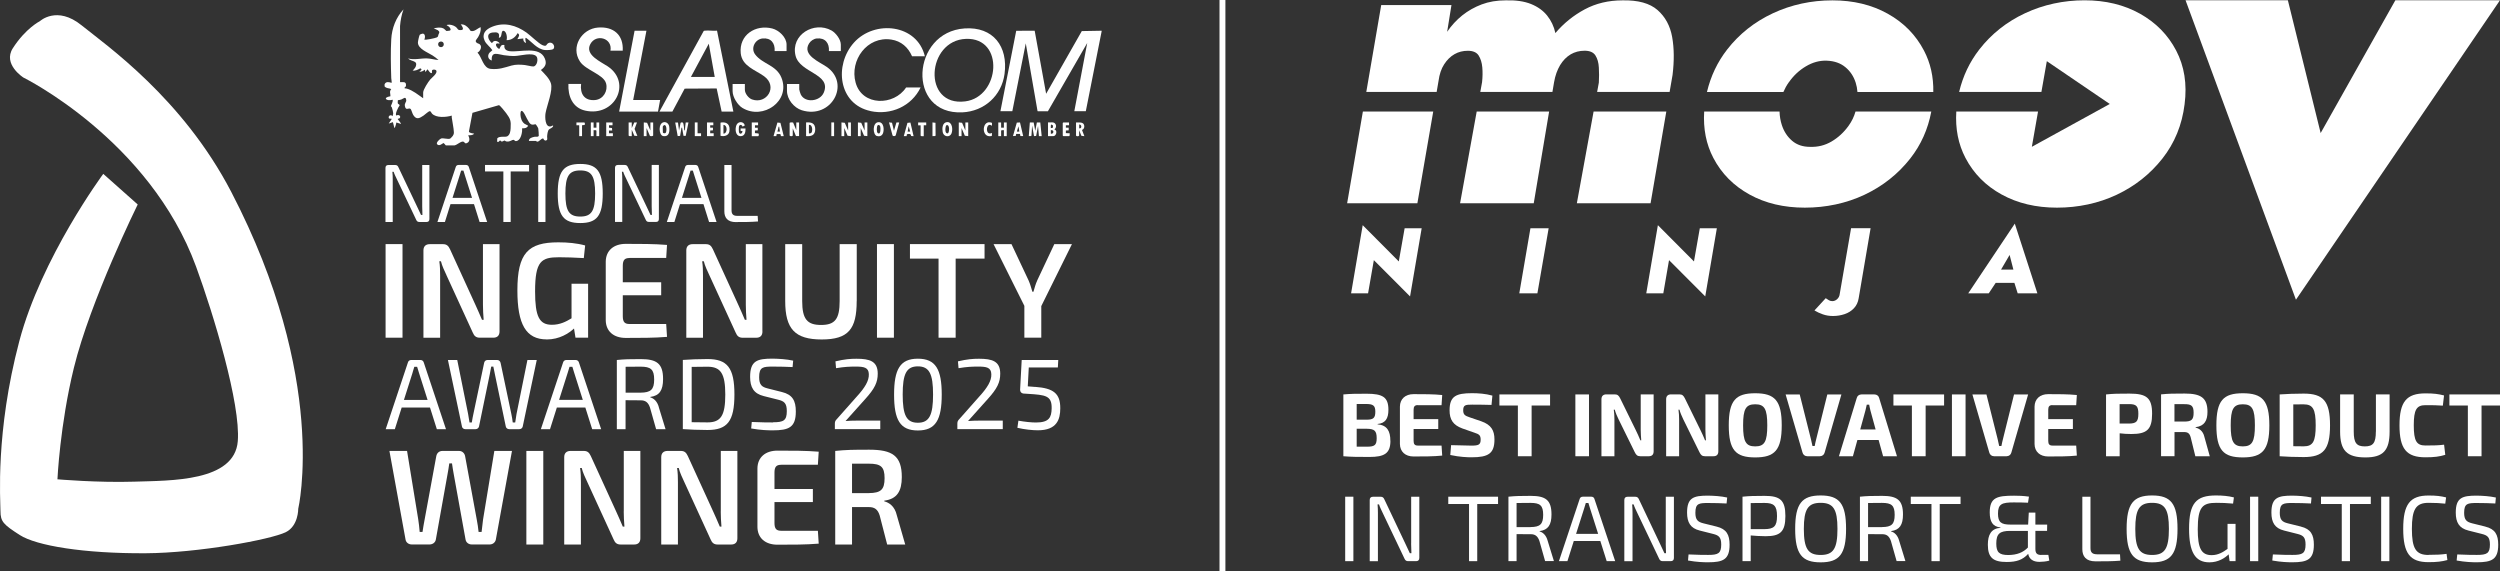 <?xml version="1.0" encoding="UTF-8"?>
<svg id="Layer_2" data-name="Layer 2" xmlns="http://www.w3.org/2000/svg" viewBox="0 0 423.9 96.9">
  <rect x="0" y="0" width="423.9" height="96.9" fill="#333333" stroke="none"/>
  <defs>
    <style>
      .cls-1 {
        fill: #fff;
      }
    </style>
  </defs>
  <g id="Layer_1-2" data-name="Layer 1">
    <g>
      <path class="cls-1" d="M13.83,4.29c-4.18-3.39-7.07-.7-7.07-.7,0,0-2.4,1.19-4.58,4.58-1.76,2.73,1.79,4.98,1.79,4.98,0,0,21.4,10.55,29.28,32.07,2.97,8.11,7.57,23.29,7.07,29.58-.54,6.89-11.35,6.67-17.53,6.87-6.17.2-13.05-.4-13.05-.4,0,0,.42-9.23,2.79-18.91,2.79-11.4,10.82-27.69,10.82-27.69l-5.84-5.19s-10.48,14.16-14.24,28.38C-.81,73.29.08,84.85.08,86.65s.5,2.29,3.29,4.08c2.79,1.79,10.81,3.14,21.31,3.08,8.93-.05,21.21-2.32,23.77-3.57,2.16-1.06,2.12-3.98,2.12-3.98,0,0,5.18-21.93-11.35-53.7C30.95,16.65,18.01,7.67,13.83,4.29Z"/>
      <path class="cls-1" d="M66.19,16.32c-1.42.24-.61.9.38.59.14.24-.3,1.01-.29,1.09.01.06.13.12.16.2.08.17.25.93.23,1.1-.01.13-.1.27-.11.4-.29-.36-.84-.04-.6.39l.48.06-.53.8.71-.24.24.95c.15.02.09-.01.12-.08.1-.22.17-.56.23-.81l.77.24c.08-.07-.5-.73-.53-.8-.05-.13.17-.07.27-.14.36-.26-.05-.76-.48-.49-.39-.07.33-1.51.51-1.68.03-.24-.25-.23-.29-.36-.05-.14,0-.39,0-.55.2-.02.42-.06.61-.13.32-.12.73-.6.81.11.05.38-.34.49-.22,1.05.17.84.67.16.97.46.12.12.29.78.45,1.03.54.84,1.04.55,1.73.09.22-.15.85-.73,1.03-.75.23-.02.28.27.4.4.72.78,2.43.63,3.36.35,0,.11-.01.22,0,.33.1.76.33,1.76.36,2.5.02.5-.3.77-.64,1.08-.44.13-1.15-.14-1.52-.03-.21.06-.93.71-.68.98.4.44.94-.23,1.12-.2l.35.39h1.48c.42-.06,1.16-.8,1.54-.62.2.09.2.42.62.2.53-.28.37-.87.16-1.3.36.01.75.03,1.01-.27-.22-.05-.84-.09-.89-.36l.6-3.17,4.49-1.3c.16,0,1.08,1.15,1.23,1.36.73.99.83,1.3.75,2.58-.03.49-.1,1.07-.56,1.34-.33.19-1.33-.09-1.7.34l-.03.55c.22.23.39-.16.49-.18.1-.02.15.16.29.18.19.02.4-.19.47-.17.17.03.16.22.65.17.29-.03.68-.28.84-.29.27-.01.23.38.73.14.61-.29.82-1.49.78-2.1.39.05.84-.05,1.01-.44l-.62-.33c-.46-.34-.65-.95-.68-1.51-.02-.43.07-.99.5-.44.37.47.84,1.83,1.29,2.04.37.17.68-.04.77,0,.1.05.44.6.46.73.03.13.11,1.18.08,1.24-.15.24-.46.11-.68.15-.39.07-1.01.22-.99.71h1.22s.07.09.13.11c.34.11.66-.47,1-.53h.08c.12.3.37.49.64.24.1-.1,0-.38.02-.57.02-.32.08-.97.32-1.2.14-.14.64-.28.7-.58.04-.2-.27.02-.37.05-1.01.26-1.03-1.59-.92-2.23.23-1.34,1.31-3.84.9-5.09-.26-.82-1.11-1.62-1.69-2.23.76-.53,1.04-1.07.66-1.97-.9-2.14-4.19-1-5.96-1.22-.62-.08-.98-.39-.88-1.05-.59-.08-.59.18-.82.58-.02.04.01.11-.1.07-.31-.11-.78-.79-.33-.92.11-.03.48.12.42-.05-.34-.4-.97-.56-1.25-.03h-.08c-.64-.58-1.01-1.63.18-1.77.74-.09,1.25,0,1.03.88.65.04.29-1.22.79-1.17.51.05.69,1.2.51,1.59.81.02,1.52-.47,1.87-1.18.51.22.16.67-.03,1.01l1.01-.12c-.04.36.12.67.47.77.03-.04-.28-.75-.03-.89,1.01.68,1.89,1.94,3.21,2.08.3.03,1.2.02,1.43-.17.44-.38-.12-1.37-.83-1-.41.21-.22.67-1.01.34-.62-.26-2.02-1.64-2.69-2.12-1.74-1.24-3.77-1.83-5.84-.99-1.07.43-1.81,1.17-1.26,2.38.27.59.96,1.05,1.3,1.59-.19.23-.47.33-.61.62-.24.5-.01.98.51,1.13-.12-1.66,1.05-1.04,2.06-.9.64.09,1.31.16,1.95.13.86-.04,2.86-.62,3.53.03.42.41.16,1.72-.5,1.75-.33.01-1.03-.2-1.42-.24-.76-.08-1.54-.12-2.28.09-1.27.36-2.13.7-3.53.56-1.27-.13-1.47-1.98-2.23-2.76.45-.22.86-1,.39-1.4-.14-.12-.31-.13-.44-.21-.55-.35-.04-.66.16-1.02.3-.54.5-1.04.43-1.68-.56.19-.99.78-1.63.65-.16-.03-.22-.26-.33-.38-.37-.43-.81-.8-1.42-.74.2.2.64.89.15.95-.74.09-.57-.2-1.01-.54-.34-.26-.94-.43-1.36-.35-.07.01-.14.03-.15.12.29.02.97.74.49.88-.04.01-.49.06-.52.06-.07-.01-.35-.34-.52-.43-.55-.27-1.09-.13-1.66-.03l.71.33c.39.31.21.42.09.74-.08.22-.02.36-.29.48-.25.12-2.01.5-2.11.35.18-.29.19-1-.27-1-.07,0-.42.12-.48.17-.11.1-.33,1.14-.33,1.34,0,1.09,1.71,1.69,2.49,2.2.35.23.7.48,1.01.77-.62-.04-1.24-.24-1.87-.27-1.1-.06-2.21.31-3.3,0,.54.59,1.73.29,1.28,1.42-.11.26-.34.43-.5.65.47.04.89-.15,1.28-.39.47.18.04.37-.15.57.36.04.67-.12.92-.35l.12.41.33-.47c.23.19.35.61.68.65.17.02.05-.3.1-.44.08-.24.68-.2.75.06.14.47-.77,1.14-1.06,1.47-.34.4-1.19,1.7-1.19,2.19v.98c-.88-.6-1.74-1.34-2.79-1.64-.11-.03-.51,0-.35-.17.14-.15.23-.14.23-.42.02-.66-.54-.48-1.01-.5V4.41c.08-.97.26-1.91.59-2.82-1.28,1.36-1.98,3.21-2.08,5.07-.12,2.12-.07,4.46,0,6.59,0,.25.11.53.06.8-.45-.14-.95-.28-1.19.24v.36c.31.37.75.27,1.13.45-.37.46-.12.72-.14,1.22ZM74.63,7.06c.73-.17.83.85.21.93-.62.08-.75-.8-.21-.93Z"/>
      <polygon class="cls-1" points="177.38 15.9 175.44 5.21 172.31 5.22 169.63 18.86 171.65 18.86 173.93 7.35 175.93 18.86 177.68 18.87 184.35 7.29 182.16 18.86 184.11 18.86 186.79 5.33 186.79 5.21 183.43 5.27 177.38 15.9"/>
      <path class="cls-1" d="M163.19,19.05c3.71-.18,6.64-2.82,7.14-6.51.63-4.65-1.92-8.05-6.77-7.72-9.05.61-9.89,14.68-.37,14.23ZM163.8,6.59c6.59-.23,5.77,9.85-.14,10.6-7.31.93-6.57-10.36.14-10.6Z"/>
      <path class="cls-1" d="M147.61,18.84c3.45.73,6.95-.82,8.49-4.01h-2.46c-2.06,3.14-7.45,3.19-8.56-.82-1.05-3.8,1.97-7.93,6.05-7.3,1.68.26,2.85,1.3,3.52,2.83h2.17c-1.31-5.46-8.51-6.22-12.02-2.32-3.39,3.78-2.67,10.45,2.82,11.61Z"/>
      <path class="cls-1" d="M114.01,18.92l2.08-3.89,5.43-.03.84,3.92h1.99l-2.77-13.72c-.65.07-1.45-.08-2.07,0-.08.01-.16.01-.21.09l-7.48,13.63h2.2ZM120.18,7.41l1.01,5.64h-4.04l3.03-5.64Z"/>
      <path class="cls-1" d="M125.92,18.32c3.46,2.07,8.18-1.17,6.58-5.15-.87-2.16-3.25-2.3-4.47-3.96-.78-1.07.02-2.56,1.27-2.69,1.42-.14,2.14.79,2.05,2.14h2.02v-1.1c0-1.24-1.29-2.44-2.43-2.73-2.85-.72-5.66,1.1-5.34,4.21.23,2.18,2.45,2.8,3.95,3.88,2.42,1.74.45,4.83-2.04,3.94-.59-.21-1.21-1.01-1.21-1.64v-.98h-2.08v1.22c0,1,.85,2.36,1.7,2.87Z"/>
      <path class="cls-1" d="M135.94,18.69c5.02,1.58,8.35-4.5,4.22-7.36-1.2-.83-4.17-1.99-2.99-3.94.27-.45.8-.82,1.33-.87,1.41-.14,2.15.79,2.05,2.14h2.02v-1.1c0-.87-.85-1.98-1.58-2.39-2.94-1.64-6.95.72-6.1,4.26.71,2.96,6.14,3.06,4.79,6.27-.64,1.52-3.17,1.81-3.9.32-.07-.15-.26-.73-.26-.86v-.92h-2.08v1.16c0,1.44,1.17,2.87,2.52,3.3Z"/>
      <path class="cls-1" d="M96.38,14.23c-.1,2.05.69,4.05,2.86,4.53,5.03,1.11,7.94-4.72,3.82-7.5-1.17-.79-3.96-1.96-2.96-3.79.97-1.8,3.79-1.02,3.41,1.12h2.08c.15-2.68-1.57-4.12-4.18-3.92-2.8.21-4.69,3.3-3.08,5.75.98,1.5,4,2.18,4.43,3.7.37,1.29-.46,2.7-1.83,2.84-1.82.18-2.61-1.04-2.4-2.73h-2.14Z"/>
      <polygon class="cls-1" points="111.57 18.92 111.93 16.96 107.36 16.96 109.61 5.21 107.6 5.21 104.98 18.92 111.57 18.92"/>
      <polygon class="cls-1" points="175 21.3 175.33 23.08 175.69 23.05 176.01 21.36 176.16 23.08 176.63 23.08 176.39 20.77 175.81 20.77 175.54 22.19 175.27 20.77 174.62 20.76 174.44 23.08 174.82 23.07 174.9 22.98 175 21.3"/>
      <path class="cls-1" d="M115.55,21.65c.16-.01.1,0,.12.09.1.42.12.88.23,1.3h.37s.47-2.28.47-2.28h-.47c-.08.38-.07.78-.12,1.16-.01.09-.01.18-.12.21-.05-.35-.07-.94-.19-1.27-.06-.15-.32-.14-.44-.04l-.26,1.31-.18-1.36h-.47s.42,2.3.42,2.3l.41-.03.23-1.39Z"/>
      <path class="cls-1" d="M134.48,20.77c-.13-.01-.54-.06-.59.08v2.14c.12.14.42.14.53,0v-1.22l.54,1.3h.53s0-2.31,0-2.31h-.47v1.31l-.54-1.3Z"/>
      <polygon class="cls-1" points="163.13 20.82 162.57 20.76 162.57 23.08 163.04 23.08 163.04 21.71 163.6 23.02 164.17 23.08 164.17 20.76 163.69 20.76 163.69 22.13 163.13 20.82"/>
      <path class="cls-1" d="M110.18,23.02c.1.1.47.1.57-.03v-2.23h-.47v1.37l-.56-1.31-.56-.06v2.32h.47v-1.37l.56,1.31Z"/>
      <polygon class="cls-1" points="146.03 20.82 145.47 20.76 145.47 23.08 145.94 23.08 145.94 21.71 146.51 23.02 147.07 23.08 147.07 20.76 146.6 20.76 146.6 22.13 146.03 20.82"/>
      <polygon class="cls-1" points="143.15 21.71 143.72 23.02 144.28 23.08 144.28 20.76 143.81 20.76 143.81 22.13 143.24 20.82 142.68 20.76 142.68 23.08 143.15 23.08 143.15 21.71"/>
      <path class="cls-1" d="M178.56,20.76c-.25-.04-.6.03-.86,0v2.32h.92c.48,0,.75-1,.15-1.13.47-.33.35-1.09-.21-1.19ZM178.27,21.12l.24.11c.09.33.05.54-.33.48,0-.11-.05-.58.09-.59ZM178.18,22.66v-.59c.1,0,.27,0,.34.07.22.22,0,.63-.34.52Z"/>
      <path class="cls-1" d="M123.67,22.32c.18-1.09-.3-1.7-1.43-1.55l-.07.05v2.2c.57.18,1.39-.03,1.5-.7ZM122.67,22.66v-1.48c.71,0,.72,1.47,0,1.48Z"/>
      <path class="cls-1" d="M149.7,22.65c.27-.64.17-2.04-.8-1.93-1,.11-.92,2.12-.23,2.34.41.13.85,0,1.02-.41ZM148.81,21.25c.15-.16.4,0,.45.21.06.28.1,1.5-.44,1.09-.21-.16-.19-1.11,0-1.3Z"/>
      <path class="cls-1" d="M159.84,22.39c.16.84,1.19.96,1.49.25.27-.63.16-2.06-.8-1.93-.76.1-.8,1.09-.69,1.67ZM160.69,22.61c-.54.08-.42-1.05-.25-1.35.64-.34.57,1.3.25,1.35Z"/>
      <path class="cls-1" d="M113.47,21.45c-.06-.41-.41-.77-.84-.74-1.08.08-.95,2.23-.19,2.36,1.06.18,1.14-.82,1.03-1.62ZM112.4,21.39s.18-.17.23-.18c.45-.1.45,1.16.22,1.34-.14.11-.45.02-.45-.09,0-.23-.05-.91,0-1.07Z"/>
      <path class="cls-1" d="M183.77,21.08c-.21-.41-.93-.3-1.32-.31v2.23c.12.14.42.14.53,0v-.92l.38.95.51.06-.41-1.06c.39-.13.48-.6.31-.94ZM182.99,21.77c0-.17-.01-.34,0-.51,0-.09-.05-.17.09-.15.37.1.36.73-.09.65Z"/>
      <path class="cls-1" d="M136.68,20.76v2.32c.9.07,1.55-.15,1.55-1.16,0-1.02-.64-1.23-1.55-1.16ZM137.16,21.18c.64-.11.66,1.12.4,1.35-.06.05-.36.18-.4.04v-1.4Z"/>
      <polygon class="cls-1" points="101.6 23.08 101.6 20.76 101.13 20.76 101.13 21.65 100.65 21.65 100.65 20.76 100.18 20.76 100.18 23.08 100.65 23.08 100.65 22.07 101.03 22.08 101.13 22.16 101.13 23.08 101.6 23.08"/>
      <polygon class="cls-1" points="169.27 20.76 169.27 23.08 169.75 23.08 169.75 22.16 169.85 22.08 170.22 22.07 170.22 23.08 170.7 23.08 170.7 20.76 170.22 20.76 170.22 21.65 169.75 21.65 169.75 20.76 169.27 20.76"/>
      <path class="cls-1" d="M125.91,21.48l.38-.21c-.18-.74-1.15-.73-1.42-.06-.26.62-.21,1.85.68,1.88.75.02.88-.7.86-1.31h-.83v.42s.3,0,.3,0c.07.41-.43.7-.57.24-.05-.17-.05-.84,0-1.02.11-.37.51-.28.6.06Z"/>
      <path class="cls-1" d="M106.59,20.76v2.23c.13.16.36.07.53.09v-1.07l.44,1.01.51.03-.47-1.19.41-1.1h-.46s-.43.95-.43.95v-.95h-.53Z"/>
      <path class="cls-1" d="M131.82,20.77l-.66,2.31h.47s.07-.35.07-.35h.62s.1.35.1.35h.47s-.56-2.25-.56-2.25l-.5-.05ZM131.82,22.31c.09-.24.11-.5.18-.74.03-.09-.03-.1.12-.09l.12.83h-.42Z"/>
      <path class="cls-1" d="M153.87,20.82l-.62,2.26h.47s.06-.32.06-.32c.36-.07.66-.14.71.3l.42.03-.54-2.31-.5.05ZM153.9,22.31l.18-.89.24.89h-.42Z"/>
      <path class="cls-1" d="M172.95,22.73l.07.34h.47s-.54-2.31-.54-2.31l-.54.03-.65,2.28.48-.03.06-.33h.65ZM172.69,21.42l.15.89h-.42s.27-.89.27-.89Z"/>
      <path class="cls-1" d="M151.87,22.98l.6-2.22h-.47s-.42,1.42-.42,1.42l-.33-1.37-.51-.06.6,2.22c.08.15.44.15.51,0Z"/>
      <path class="cls-1" d="M128.61,22.63l-.6-.06v-.44s.48-.03.48-.03v-.44s-.48,0-.48,0v-.42h.53s0-.47,0-.47h-1.07v2.32h1.1c.12-.07.13-.38.03-.45Z"/>
      <polygon class="cls-1" points="181.27 21.24 181.26 20.76 180.29 20.76 180.2 20.85 180.2 22.99 180.29 23.08 181.29 23.08 181.37 22.98 181.38 22.6 180.73 22.57 180.73 22.13 181.21 22.1 181.21 21.65 180.73 21.65 180.73 21.24 181.27 21.24"/>
      <polygon class="cls-1" points="120.95 21.24 120.95 20.76 119.88 20.76 119.88 23.08 121.01 23.08 121.01 22.6 120.42 22.6 120.42 22.13 120.89 22.1 120.89 21.65 120.42 21.65 120.42 21.24 120.95 21.24"/>
      <polygon class="cls-1" points="103.86 20.76 102.79 20.76 102.79 23.08 103.92 23.08 103.92 22.6 103.26 22.6 103.26 22.13 103.8 22.13 103.77 21.71 103.26 21.65 103.26 21.24 103.86 21.24 103.86 20.76"/>
      <path class="cls-1" d="M167.87,21.18c.13,0,.2.13.33.12v-.47c-1.72-.71-1.92,2.58-.15,2.25.07-.01.12-.02.14-.1v-.44c-1.07.53-1.07-1.42-.32-1.37Z"/>
      <path class="cls-1" d="M156.63,23.08v-1.84h.42s0-.47,0-.47h-1.37v.48s.42,0,.42,0v1.75c.13.16.36.07.53.09Z"/>
      <path class="cls-1" d="M98.69,23.08v-1.84l.45-.06c.05-.14.07-.32-.06-.42h-1.34v.48s.47,0,.47,0v1.84h.47Z"/>
      <polygon class="cls-1" points="117.81 20.76 117.81 23.08 118.87 23.08 118.87 22.6 118.28 22.6 118.28 20.76 117.81 20.76"/>
      <polygon class="cls-1" points="158.11 23.08 158.55 23.07 158.64 22.98 158.62 20.82 158.11 20.76 158.11 23.08"/>
      <rect class="cls-1" x="140.96" y="20.76" width=".47" height="2.32"/>
      <rect class="cls-1" x="65.38" y="41.39" width="2.87" height="15.87"/>
      <path class="cls-1" d="M75.7,46.66l4.46,9.73c.25.6.58.87,1.2.87h2.28c.69,0,1.06-.37,1.06-1.06v-14.81h-2.81v10.26c0,.85.05,1.7.12,2.58h-.28c-.34-.85-.8-1.82-1.1-2.51l-4.32-9.45c-.28-.6-.58-.87-1.2-.87h-2.23c-.69,0-1.08.37-1.08,1.06v14.81h2.83v-10.58c0-.78-.02-1.59-.14-2.39h.28c.16.74.64,1.72.94,2.37Z"/>
      <path class="cls-1" d="M92.68,57.56c2.21,0,3.79-1.06,4.65-1.86l.25,1.56h2.14v-9.15h-2.81v5.86c-.97.6-2,1.1-3.33,1.1-2.14,0-2.85-1.4-2.85-5.66,0-5.17,1.06-5.79,4.07-5.79,1.08,0,2.69.05,4.19.14l.23-2.14c-1.4-.39-2.97-.53-4.55-.53-5.13,0-6.94,1.82-6.94,8.16,0,5.73,1.45,8.3,4.97,8.3Z"/>
      <path class="cls-1" d="M106.75,43.74h6.21l.14-2.21c-2.09-.18-4.67-.18-6.99-.18-2.07,0-3.38,1.15-3.4,3.01v9.93c.02,1.86,1.31,3.01,3.4,3.01,2.32,0,4.9,0,6.99-.18l-.14-2.18h-6.21c-.83,0-1.15-.34-1.15-1.33v-3.54h6.51v-2.21h-6.51v-2.78c0-.99.32-1.33,1.15-1.33Z"/>
      <path class="cls-1" d="M129.27,56.2v-14.81h-2.81v10.26c0,.85.05,1.7.12,2.58h-.28c-.34-.85-.8-1.82-1.1-2.51l-4.32-9.45c-.28-.6-.57-.87-1.2-.87h-2.23c-.69,0-1.08.37-1.08,1.06v14.81h2.83v-10.58c0-.78-.02-1.59-.14-2.39h.28c.16.74.64,1.72.94,2.37l4.46,9.73c.25.6.58.87,1.2.87h2.28c.69,0,1.06-.37,1.06-1.06Z"/>
      <path class="cls-1" d="M145.27,51.05v-9.66h-2.9v9.66c0,3.06-.8,4.05-3.15,4.05s-3.2-.99-3.2-4.05v-9.66h-2.88v9.66c0,4.74,1.66,6.51,6.19,6.51s5.93-1.77,5.93-6.51Z"/>
      <rect class="cls-1" x="148.7" y="41.39" width="2.87" height="15.87"/>
      <polygon class="cls-1" points="166.94 41.39 154.29 41.39 154.29 43.85 159.14 43.85 159.14 57.26 162.04 57.26 162.04 43.85 166.94 43.85 166.94 41.39"/>
      <path class="cls-1" d="M175.87,47.56c-.28.6-.46,1.31-.64,1.91h-.18c-.18-.6-.37-1.31-.64-1.91l-2.9-6.16h-3.04l5.22,10.46v5.4h2.87v-5.36l5.2-10.51h-2.99l-2.9,6.16Z"/>
      <path class="cls-1" d="M71.13,37.64h1.2c.31,0,.48-.17.48-.49v-9.17h-1.22v7c0,.49.01.97.04,1.47h-.24c-.21-.48-.46-1.01-.66-1.4l-3.17-6.68c-.11-.27-.27-.39-.55-.39h-1.16c-.32,0-.49.17-.49.49v9.17h1.23v-7.24c0-.42-.01-.85-.06-1.27h.22c.11.39.38.91.55,1.27l3.26,6.85c.11.27.27.39.55.39Z"/>
      <path class="cls-1" d="M76.39,34.61h3.98l.95,3.03h1.28l-3.11-9.33c-.06-.21-.24-.34-.46-.34h-1.29c-.22,0-.41.13-.46.34l-3.11,9.33h1.27l.95-3.03ZM77.95,29.71c.08-.25.17-.53.24-.78h.39c.07.25.15.53.24.78l1.22,3.84h-3.31l1.22-3.84Z"/>
      <polygon class="cls-1" points="86.59 37.64 86.59 29.07 89.71 29.07 89.71 27.97 82.24 27.97 82.24 29.07 85.35 29.07 85.35 37.64 86.59 37.64"/>
      <rect class="cls-1" x="91.26" y="27.97" width="1.23" height="9.67"/>
      <path class="cls-1" d="M98.39,37.82c2.82,0,3.81-1.23,3.81-5.01s-.99-5.01-3.81-5.01-3.82,1.23-3.82,5.01,1.01,5.01,3.82,5.01ZM98.39,28.9c1.91,0,2.52.95,2.52,3.91s-.62,3.91-2.52,3.91-2.52-.95-2.52-3.91.62-3.91,2.52-3.91Z"/>
      <path class="cls-1" d="M105.93,27.97h-1.16c-.32,0-.49.17-.49.49v9.17h1.23v-7.24c0-.42-.01-.85-.06-1.27h.22c.11.39.38.91.55,1.27l3.26,6.85c.11.27.27.39.55.39h1.21c.31,0,.48-.17.48-.49v-9.17h-1.22v7c0,.49.01.97.04,1.47h-.24c-.21-.48-.46-1.01-.66-1.4l-3.17-6.68c-.11-.27-.27-.39-.55-.39Z"/>
      <path class="cls-1" d="M120.23,37.64h1.27l-3.11-9.33c-.06-.21-.24-.34-.46-.34h-1.29c-.22,0-.41.13-.46.34l-3.11,9.33h1.28l.95-3.03h3.98l.95,3.03ZM115.63,33.55l1.22-3.84c.08-.25.17-.53.24-.78h.39c.07.25.15.53.24.78l1.22,3.84h-3.31Z"/>
      <path class="cls-1" d="M124.79,37.65c1.25,0,2.52,0,3.74-.1l-.06-.95h-3.49c-.64,0-.94-.28-.94-.92v-7.7h-1.22v7.86c0,1.05.53,1.82,1.96,1.82Z"/>
      <path class="cls-1" d="M68.08,69.1h4.83l1.16,3.67h1.55l-3.77-11.32c-.07-.25-.29-.41-.56-.41h-1.56c-.27,0-.49.15-.56.41l-3.77,11.32h1.55l1.16-3.67ZM69.96,63.15c.1-.31.2-.65.29-.95h.48c.08.31.19.65.29.95l1.48,4.66h-4.01l1.48-4.66Z"/>
      <path class="cls-1" d="M89.43,61.04l-1.85,9.16c-.08.46-.15.95-.22,1.43h-.42c-.05-.48-.14-.95-.24-1.45l-1.82-8.65c-.07-.29-.29-.49-.58-.49h-1.63c-.31,0-.53.2-.58.49l-1.82,8.65c-.1.46-.19.92-.27,1.45h-.39c-.08-.53-.15-1-.24-1.45l-1.84-9.14h-1.58l2.38,11.29c.05.26.29.44.58.44h1.72c.29,0,.53-.19.59-.46l1.82-8.82.25-1.33h.36c.08.44.17.88.27,1.33l1.84,8.82c.05.27.29.46.58.46h1.7c.31,0,.53-.19.59-.44l2.38-11.29h-1.58Z"/>
      <path class="cls-1" d="M100.38,72.77h1.55l-3.77-11.32c-.07-.25-.29-.41-.56-.41h-1.56c-.27,0-.49.15-.56.41l-3.77,11.32h1.55l1.16-3.67h4.83l1.16,3.67ZM94.8,67.8l1.48-4.66c.1-.31.2-.65.29-.95h.48c.08.31.19.65.29.95l1.48,4.66h-4.01Z"/>
      <path class="cls-1" d="M111.72,69.06c-.26-.99-.87-1.53-1.45-1.68v-.08c1.55-.2,2.16-1.12,2.16-3.03,0-2.63-1.07-3.38-3.79-3.38-1.89,0-2.77.02-4.05.15v11.73h1.48v-4.91c.65,0,1.5.02,2.58.02.78,0,1.26.34,1.56,1.22l1.04,3.67h1.6l-1.14-3.71ZM108.61,66.58h-2.53v-4.39c.66,0,1.53-.02,2.53-.02,1.73,0,2.31.46,2.31,2.18s-.58,2.21-2.31,2.23Z"/>
      <path class="cls-1" d="M124.53,66.9c0-4.54-1.21-6.02-4.57-6.02-1.61,0-2.96.07-4.18.15v11.73c1.22.08,2.57.15,4.18.15,3.37,0,4.57-1.48,4.57-6.02ZM117.28,62.21c.8-.02,1.65-.03,2.69-.03,2.24,0,3.01,1.17,3.01,4.73s-.76,4.71-3.01,4.71c-1.02,0-1.92-.02-2.69-.03v-9.37Z"/>
      <path class="cls-1" d="M131.06,71.63c-.97.02-1.6-.02-3.59-.08l-.1,1.1c1.6.29,2.87.32,3.64.32,2.74,0,3.93-.49,3.93-3.2,0-1.82-.56-2.86-2.36-3.3l-2.38-.6c-1.04-.25-1.48-.63-1.48-1.92,0-1.73.66-1.79,2.36-1.79,1.09,0,2.33.03,3.31.08l.1-1.09c-1.17-.25-2.38-.32-3.49-.34-2.62,0-3.81.36-3.81,3.09,0,1.78.61,2.84,2.31,3.26l2.43.61c1.02.25,1.48.58,1.48,1.94,0,1.61-.56,1.89-2.36,1.89Z"/>
      <path class="cls-1" d="M149.25,71.32h-3.98c-.61,0-1.31.02-1.9.07l3.37-3.76c1.56-1.73,2.09-2.79,2.09-4.27,0-2.12-1.36-2.53-3.6-2.53-1.05,0-1.97.07-3.57.44l.1,1.16c1.46-.24,2.26-.27,3.37-.27,1.34,0,2.16.14,2.19,1.28.05,1.12-.65,2.29-2.14,3.91l-3.4,3.84c-.17.19-.22.39-.22.65v.93h7.7v-1.45Z"/>
      <path class="cls-1" d="M155.63,60.82c-3.01,0-4.03,1.8-4.03,6.09s1.02,6.08,4.03,6.08,4.05-1.8,4.05-6.08-1.02-6.09-4.05-6.09ZM155.63,71.68c-1.95,0-2.57-1.31-2.57-4.78s.61-4.78,2.57-4.78,2.58,1.31,2.58,4.78-.63,4.78-2.58,4.78Z"/>
      <path class="cls-1" d="M164.14,71.39l3.37-3.76c1.56-1.73,2.09-2.79,2.09-4.27,0-2.12-1.36-2.53-3.6-2.53-1.05,0-1.97.07-3.57.44l.1,1.16c1.46-.24,2.26-.27,3.37-.27,1.34,0,2.16.14,2.19,1.28.05,1.12-.65,2.29-2.14,3.91l-3.4,3.84c-.17.19-.22.39-.22.65v.93h7.7v-1.45h-3.98c-.61,0-1.31.02-1.9.07Z"/>
      <path class="cls-1" d="M175.53,65.61l-1.26-.1.17-3.2h4.93l.07-1.27h-6.2l-.27,5.03c-.02.36.22.63.56.66l.78.05c2.97.19,4.05.29,4.01,2.46-.03,1.55-.44,2.4-2.67,2.4-.78,0-1.92-.12-2.97-.31l-.17,1.21c1.26.29,2.55.42,3.48.42,3.21,0,3.79-1.84,3.79-3.72.02-2.53-1.17-3.42-4.25-3.64Z"/>
      <path class="cls-1" d="M81.91,88.07c-.09.67-.16,1.43-.25,2.12h-.51c-.07-.69-.18-1.43-.32-2.14l-1.96-10.67c-.09-.55-.51-.92-1.03-.92h-2.81c-.58,0-.97.37-1.06.92l-1.96,10.65c-.14.69-.25,1.4-.37,2.16h-.48c-.07-.8-.14-1.49-.25-2.16l-1.89-11.57h-2.99l2.74,15.06c.09.48.53.8,1.06.8h2.99c.53,0,.99-.32,1.08-.83l1.98-11.06c.12-.6.21-1.24.3-1.86h.46c.09.62.18,1.24.3,1.86l2,11.06c.09.51.53.83,1.06.83h3.01c.53,0,.94-.32,1.06-.8l2.74-15.06h-2.99l-1.91,11.61Z"/>
      <rect class="cls-1" x="89.25" y="76.46" width="2.87" height="15.87"/>
      <path class="cls-1" d="M105.76,86.71c0,.85.05,1.7.12,2.58h-.28c-.34-.85-.8-1.82-1.1-2.51l-4.32-9.45c-.28-.6-.57-.87-1.2-.87h-2.23c-.69,0-1.08.37-1.08,1.06v14.81h2.83v-10.58c0-.78-.02-1.59-.14-2.39h.28c.16.74.64,1.72.94,2.37l4.46,9.73c.25.6.58.87,1.2.87h2.28c.69,0,1.06-.37,1.06-1.06v-14.81h-2.81v10.26Z"/>
      <path class="cls-1" d="M122.21,86.71c0,.85.05,1.7.12,2.58h-.28c-.34-.85-.8-1.82-1.1-2.51l-4.32-9.45c-.28-.6-.57-.87-1.2-.87h-2.23c-.69,0-1.08.37-1.08,1.06v14.81h2.83v-10.58c0-.78-.02-1.59-.14-2.39h.28c.16.74.64,1.72.94,2.37l4.46,9.73c.25.6.58.87,1.2.87h2.28c.69,0,1.06-.37,1.06-1.06v-14.81h-2.81v10.26Z"/>
      <path class="cls-1" d="M132.47,78.8h6.21l.14-2.21c-2.09-.18-4.67-.18-6.99-.18-2.07,0-3.38,1.15-3.4,3.01v9.93c.02,1.86,1.31,3.01,3.4,3.01,2.32,0,4.9,0,6.99-.18l-.14-2.18h-6.21c-.83,0-1.15-.34-1.15-1.33v-3.54h6.51v-2.21h-6.51v-2.78c0-.99.32-1.33,1.15-1.33Z"/>
      <path class="cls-1" d="M149.94,85.01v-.12c2.18-.28,2.97-1.63,2.97-4,0-3.61-1.61-4.64-5.52-4.64-2.71,0-3.96.02-5.77.21v15.87h2.85v-6.35h2.85c.97,0,1.52.39,1.84,1.43l1.27,4.92h3.06l-1.43-4.97c-.34-1.52-1.33-2.16-2.12-2.35ZM147.32,83.61h-2.85v-4.99h2.85c2.02,0,2.67.51,2.67,2.46s-.64,2.51-2.67,2.53Z"/>
      <path class="cls-1" d="M235.75,74.75c0-1.67-.56-2.66-2.17-2.8v-.06c1.31-.12,1.84-.9,1.84-2.4,0-2.16-.97-2.73-3.71-2.73-1.76,0-2.75.01-3.93.12v10.48c1.32.11,2.42.12,4.42.12,2.51,0,3.56-.58,3.56-2.73ZM230.04,68.5h1.56c1.21,0,1.6.24,1.6,1.31s-.35,1.35-1.47,1.35h-1.69v-2.66ZM231.8,75.74h-1.76v-3.04h1.7c1.31.02,1.69.33,1.69,1.61,0,1.17-.36,1.43-1.63,1.43Z"/>
      <path class="cls-1" d="M240.4,68.7h4.03l.11-1.72c-1.43-.15-3.24-.15-4.86-.15-1.4,0-2.29.82-2.31,2.11v6.35c.02,1.29.91,2.11,2.31,2.11,1.63,0,3.43,0,4.86-.15l-.11-1.7h-4.03c-.5,0-.71-.23-.71-.79v-2.02h4.18v-1.67h-4.18v-1.6c0-.55.21-.78.71-.78Z"/>
      <path class="cls-1" d="M245.79,69.58c0,1.55.58,2.49,2.17,3.07l2.11.74c.7.23.99.41.99,1.15,0,.85-.33,1.02-1.55,1.02-.67,0-1.52-.03-3.46-.08l-.14,1.67c1.61.35,2.93.39,3.6.39,2.86,0,3.89-.64,3.89-3.02,0-1.53-.55-2.49-2.22-3.08l-1.99-.68c-.79-.26-1.09-.46-1.09-1.19,0-.9.4-.96,1.52-.96s2.4.02,3.28.05l.15-1.58c-1.17-.33-2.42-.41-3.45-.41-2.7,0-3.81.5-3.81,2.9Z"/>
      <polygon class="cls-1" points="257.37 77.36 259.7 77.36 259.7 68.76 262.83 68.76 262.83 66.88 254.24 66.88 254.24 68.76 257.37 68.76 257.37 77.36"/>
      <rect class="cls-1" x="267.12" y="66.88" width="2.31" height="10.48"/>
      <path class="cls-1" d="M278.13,77.36h1.44c.55,0,.82-.29.82-.84v-9.65h-2.19v6.03c0,.59.05,1.17.09,1.76h-.15c-.24-.59-.53-1.23-.76-1.69l-2.66-5.42c-.23-.46-.44-.68-.93-.68h-1.41c-.55,0-.84.29-.84.84v9.65h2.2v-6.23c0-.55-.03-1.12-.11-1.67h.17c.12.52.42,1.17.64,1.63l2.75,5.59c.23.46.44.68.93.68Z"/>
      <path class="cls-1" d="M289.1,77.36h1.44c.55,0,.82-.29.82-.84v-9.65h-2.19v6.03c0,.59.05,1.17.09,1.76h-.15c-.24-.59-.53-1.23-.76-1.69l-2.66-5.42c-.23-.46-.44-.68-.93-.68h-1.41c-.55,0-.84.29-.84.84v9.65h2.2v-6.23c0-.55-.03-1.12-.11-1.67h.17c.12.52.43,1.17.64,1.63l2.75,5.59c.23.46.44.68.93.68Z"/>
      <path class="cls-1" d="M302.11,72.12c0-4.21-1.19-5.44-4.5-5.44s-4.48,1.23-4.48,5.44,1.17,5.44,4.48,5.44,4.5-1.23,4.5-5.44ZM295.56,72.12c0-2.78.47-3.57,2.05-3.57s2.05.79,2.05,3.57-.47,3.57-2.05,3.57-2.05-.79-2.05-3.57Z"/>
      <path class="cls-1" d="M306.46,77.36h2.11c.41,0,.73-.26.82-.64l2.84-9.84h-2.39l-1.88,7.57c-.09.38-.2.79-.26,1.17h-.38c-.08-.38-.17-.79-.26-1.17l-1.9-7.57h-2.39l2.86,9.84c.09.38.41.64.82.64Z"/>
      <path class="cls-1" d="M319.3,77.36h2.35l-3.02-9.87c-.09-.38-.41-.61-.81-.61h-2.19c-.38,0-.71.23-.8.61l-3.02,9.87h2.37l.76-2.75h3.6l.76,2.75ZM315.42,72.82l.88-3.21.23-.99h.41c.05.32.14.67.21.99l.88,3.21h-2.61Z"/>
      <polygon class="cls-1" points="326.51 77.36 326.51 68.76 329.64 68.76 329.64 66.88 321.05 66.88 321.05 68.76 324.18 68.76 324.18 77.36 326.51 77.36"/>
      <rect class="cls-1" x="330.97" y="66.88" width="2.31" height="10.48"/>
      <path class="cls-1" d="M338.12,77.36h2.11c.41,0,.73-.26.82-.64l2.84-9.84h-2.39l-1.88,7.57c-.09.38-.2.79-.26,1.17h-.38c-.08-.38-.17-.79-.26-1.17l-1.9-7.57h-2.38l2.86,9.84c.09.38.41.64.82.64Z"/>
      <path class="cls-1" d="M348.01,68.7h4.03l.11-1.72c-1.43-.15-3.24-.15-4.86-.15-1.4,0-2.29.82-2.31,2.11v6.35c.01,1.29.91,2.11,2.31,2.11,1.63,0,3.43,0,4.86-.15l-.11-1.7h-4.03c-.5,0-.71-.23-.71-.79v-2.02h4.18v-1.67h-4.18v-1.6c0-.55.21-.78.71-.78Z"/>
      <path class="cls-1" d="M357.1,66.88v10.48h2.31v-3.89c.61.08,1.29.12,1.98.12,2.6,0,3.52-.73,3.52-3.43s-.93-3.42-3.83-3.42c-1.88,0-2.72.01-3.98.14ZM362.58,70.16c0,1.31-.36,1.64-1.55,1.66h-1.63v-3.3h1.63c1.19,0,1.55.33,1.55,1.64Z"/>
      <path class="cls-1" d="M372.24,77.36h2.45l-.91-3.27c-.24-1.08-.96-1.46-1.49-1.58v-.08c1.49-.18,2.01-1.12,2.01-2.6,0-2.4-1.14-3.1-3.87-3.1-1.88,0-2.73.01-4,.14v10.48h2.28v-4.09h1.62c.62,0,.93.21,1.12.88l.79,3.21ZM370.37,71.48h-1.67v-2.95h1.67c1.22-.01,1.58.29,1.58,1.46s-.36,1.49-1.58,1.49Z"/>
      <path class="cls-1" d="M380.29,66.68c-3.31,0-4.48,1.23-4.48,5.44s1.17,5.44,4.48,5.44,4.5-1.23,4.5-5.44-1.19-5.44-4.5-5.44ZM380.29,75.69c-1.58,0-2.05-.79-2.05-3.57s.47-3.57,2.05-3.57,2.05.79,2.05,3.57-.47,3.57-2.05,3.57Z"/>
      <path class="cls-1" d="M386.54,66.88v10.48c1.2.08,2.49.14,4.07.14,3.3,0,4.47-1.23,4.47-5.38s-1.17-5.38-4.47-5.38c-1.6,0-2.87.06-4.07.14ZM392.65,72.12c0,2.75-.47,3.56-2.04,3.56-.64,0-1.23-.02-1.76-.02v-7.09c.53,0,1.09-.01,1.76-.01,1.57,0,2.04.82,2.04,3.57Z"/>
      <path class="cls-1" d="M402.85,73.18c0,1.93-.47,2.51-1.87,2.51s-1.88-.58-1.88-2.51v-6.3h-2.31v6.3c0,3.21,1.14,4.38,4.3,4.38,2.99,0,4.09-1.17,4.09-4.38v-6.3h-2.32v6.3Z"/>
      <path class="cls-1" d="M411.26,77.54c1.5,0,2.39-.12,3.36-.42l-.2-1.72c-.93.12-1.76.14-3.16.14-1.52,0-1.98-.78-1.98-3.42s.46-3.42,1.98-3.42c1.32,0,1.96.01,2.95.08l.2-1.73c-.96-.24-1.67-.35-3.14-.35-3.24,0-4.41,1.43-4.41,5.42s1.17,5.42,4.41,5.42Z"/>
      <polygon class="cls-1" points="415.32 68.76 418.45 68.76 418.45 77.36 420.77 77.36 420.77 68.76 423.9 68.76 423.9 66.88 415.32 66.88 415.32 68.76"/>
      <rect class="cls-1" x="228.09" y="84.22" width="1.39" height="10.93"/>
      <path class="cls-1" d="M239.27,92.14c0,.55.02,1.09.05,1.66h-.27c-.24-.54-.52-1.14-.74-1.58l-3.58-7.55c-.13-.3-.3-.44-.62-.44h-1.31c-.36,0-.55.19-.55.56v10.37h1.39v-8.19c0-.47-.02-.97-.06-1.44h.25c.13.44.43,1.03.62,1.44l3.69,7.74c.13.3.3.44.62.44h1.36c.35,0,.54-.19.54-.55v-10.37h-1.38v7.92Z"/>
      <polygon class="cls-1" points="245.57 85.46 249.09 85.46 249.09 95.15 250.48 95.15 250.48 85.46 254.01 85.46 254.01 84.22 245.57 84.22 245.57 85.46"/>
      <path class="cls-1" d="M261.06,90.13v-.08c1.44-.19,2.01-1.05,2.01-2.82,0-2.45-1-3.15-3.53-3.15-1.76,0-2.58.02-3.77.14v10.93h1.38v-4.58c.6,0,1.39.01,2.41.01.73,0,1.17.32,1.46,1.14l.97,3.42h1.49l-1.06-3.45c-.24-.92-.81-1.43-1.35-1.57ZM259.51,89.38h-2.36v-4.09c.62,0,1.43-.02,2.36-.02,1.62,0,2.15.43,2.15,2.03s-.54,2.06-2.15,2.07Z"/>
      <path class="cls-1" d="M269.83,84.22h-1.46c-.25,0-.46.14-.52.38l-3.52,10.55h1.44l1.08-3.42h4.5l1.08,3.42h1.44l-3.52-10.55c-.06-.24-.27-.38-.52-.38ZM267.24,90.52l1.38-4.34c.09-.29.19-.6.27-.89h.44c.08.28.17.6.27.89l1.38,4.34h-3.74Z"/>
      <path class="cls-1" d="M282.44,92.14c0,.55.02,1.09.05,1.66h-.27c-.24-.54-.52-1.14-.74-1.58l-3.58-7.55c-.13-.3-.3-.44-.62-.44h-1.31c-.36,0-.55.19-.55.56v10.37h1.39v-8.19c0-.47-.02-.97-.06-1.44h.25c.13.44.43,1.03.62,1.44l3.69,7.74c.13.3.3.44.62.44h1.36c.35,0,.54-.19.54-.55v-10.37h-1.38v7.92Z"/>
      <path class="cls-1" d="M291.07,89.29l-2.22-.55c-.97-.24-1.38-.59-1.38-1.79,0-1.62.62-1.66,2.2-1.66,1.01,0,2.17.03,3.09.08l.1-1.01c-1.09-.24-2.22-.3-3.25-.32-2.44,0-3.55.33-3.55,2.88,0,1.66.57,2.65,2.15,3.04l2.26.57c.95.24,1.38.54,1.38,1.8,0,1.51-.52,1.76-2.2,1.76-.9.02-1.49-.02-3.34-.08l-.09,1.03c1.49.27,2.68.3,3.39.3,2.55,0,3.66-.46,3.66-2.98,0-1.69-.52-2.66-2.2-3.07Z"/>
      <path class="cls-1" d="M299.21,84.08c-1.76,0-2.57.02-3.75.14v10.93h1.39v-4.36c.68.06,1.57.13,2.52.13,2.47,0,3.36-.73,3.36-3.42s-.89-3.42-3.52-3.42ZM299.19,89.72h-2.34v-4.42c.62-.02,1.42-.02,2.34-.02,1.58,0,2.12.46,2.12,2.22s-.54,2.2-2.12,2.22Z"/>
      <path class="cls-1" d="M308.71,84.01c-3.18,0-4.32,1.39-4.32,5.67s1.14,5.67,4.32,5.67,4.31-1.39,4.31-5.67-1.12-5.67-4.31-5.67ZM308.71,94.1c-2.15,0-2.85-1.08-2.85-4.42s.7-4.42,2.85-4.42,2.85,1.08,2.85,4.42-.7,4.42-2.85,4.42Z"/>
      <path class="cls-1" d="M320.66,90.13v-.08c1.44-.19,2.01-1.05,2.01-2.82,0-2.45-1-3.15-3.53-3.15-1.76,0-2.58.02-3.77.14v10.93h1.38v-4.58c.6,0,1.39.01,2.41.01.73,0,1.17.32,1.46,1.14l.97,3.42h1.49l-1.06-3.45c-.24-.92-.81-1.43-1.35-1.57ZM319.11,89.38h-2.36v-4.09c.62,0,1.43-.02,2.36-.02,1.62,0,2.15.43,2.15,2.03s-.54,2.06-2.15,2.07Z"/>
      <polygon class="cls-1" points="323.99 85.46 327.5 85.46 327.5 95.15 328.9 95.15 328.9 85.46 332.43 85.46 332.43 84.22 323.99 84.22 323.99 85.46"/>
      <path class="cls-1" d="M346.13,94.1c-.73,0-1.01-.28-1.01-1.03v-3.06h1.98l.02-1.06h-2v-2.03h-1.12l-.11,2.03h-2.99c-1.58,0-2.12-.38-2.12-1.87,0-1.63.67-1.89,2.68-1.89.76,0,1.98.02,2.41.05l.16-1.03c-.95-.14-1.85-.16-2.52-.16-2.9,0-4.13.3-4.13,2.83,0,1.57.49,2.42,1.82,2.55v.06c-1.6.14-2.14,1.2-2.14,2.87,0,2.2.9,2.93,3.2,2.93,1.66,0,2.71-.36,3.64-1.38.16.87.81,1.36,1.9,1.36.4,0,1.19-.06,1.68-.21l-.16-.98h-1.17ZM343.85,92.84c-.81.84-1.84,1.25-3.3,1.27-1.57,0-2.06-.46-2.06-1.95,0-1.66.6-2.14,2.33-2.14h3.03v2.82Z"/>
      <path class="cls-1" d="M355.52,93.98c-.73,0-1.06-.32-1.06-1.04v-8.71h-1.38v8.89c0,1.19.6,2.06,2.22,2.06,1.41,0,2.85,0,4.23-.11l-.06-1.08h-3.94Z"/>
      <path class="cls-1" d="M364.91,84.01c-3.18,0-4.32,1.39-4.32,5.67s1.14,5.67,4.32,5.67,4.31-1.39,4.31-5.67-1.12-5.67-4.31-5.67ZM364.91,94.1c-2.15,0-2.85-1.08-2.85-4.42s.7-4.42,2.85-4.42,2.85,1.08,2.85,4.42-.7,4.42-2.85,4.42Z"/>
      <path class="cls-1" d="M377.7,93.07c-.76.55-1.58,1.06-2.69,1.06-1.76,0-2.36-1.17-2.36-4.39,0-3.82.81-4.48,3.17-4.48.81,0,1.82.03,2.82.13l.14-1.05c-.94-.24-1.93-.33-3.04-.33-3.37,0-4.56,1.3-4.56,5.64,0,3.93,1,5.7,3.45,5.7,1.5,0,2.63-.73,3.26-1.36l.16,1.16h1.01v-6.32h-1.36v4.24Z"/>
      <rect class="cls-1" x="381.52" y="84.22" width="1.39" height="10.93"/>
      <path class="cls-1" d="M390.16,89.29l-2.22-.55c-.97-.24-1.38-.59-1.38-1.79,0-1.62.62-1.66,2.2-1.66,1.01,0,2.17.03,3.09.08l.09-1.01c-1.09-.24-2.22-.3-3.25-.32-2.44,0-3.55.33-3.55,2.88,0,1.66.57,2.65,2.15,3.04l2.26.57c.95.24,1.38.54,1.38,1.8,0,1.51-.52,1.76-2.2,1.76-.9.02-1.49-.02-3.34-.08l-.1,1.03c1.49.27,2.68.3,3.39.3,2.55,0,3.66-.46,3.66-2.98,0-1.69-.52-2.66-2.2-3.07Z"/>
      <polygon class="cls-1" points="393.55 85.46 397.07 85.46 397.07 95.15 398.46 95.15 398.46 85.46 401.99 85.46 401.99 84.22 393.55 84.22 393.55 85.46"/>
      <rect class="cls-1" x="403.75" y="84.22" width="1.39" height="10.93"/>
      <path class="cls-1" d="M411.78,94.1c-2.14,0-2.82-1.09-2.82-4.42s.68-4.42,2.82-4.42c1.27,0,1.89.05,2.84.14l.14-1.06c-.9-.22-1.6-.32-2.98-.32-3.15,0-4.29,1.49-4.29,5.65s1.14,5.65,4.29,5.65c1.43,0,2.28-.11,3.2-.36l-.14-1.05c-.89.13-1.71.17-3.06.17Z"/>
      <path class="cls-1" d="M421.42,89.29l-2.22-.55c-.97-.24-1.38-.59-1.38-1.79,0-1.62.62-1.66,2.2-1.66,1.01,0,2.17.03,3.09.08l.09-1.01c-1.09-.24-2.22-.3-3.25-.32-2.44,0-3.55.33-3.55,2.88,0,1.66.57,2.65,2.15,3.04l2.26.57c.95.24,1.38.54,1.38,1.8,0,1.51-.52,1.76-2.2,1.76-.9.02-1.49-.02-3.34-.08l-.1,1.03c1.49.27,2.68.3,3.39.3,2.55,0,3.66-.46,3.66-2.98,0-1.69-.52-2.66-2.2-3.07Z"/>
      <path class="cls-1" d="M303.33,13.94c.78-1.12,1.74-2.02,2.89-2.7,1.15-.68,2.33-1,3.54-.95,1.27.05,2.31.41,3.14,1.1.83.68,1.41,1.56,1.75,2.63.16.5.26,1.03.3,1.58h12.86c.05-2.58-.48-4.92-1.58-7.02-1.39-2.66-3.43-4.74-6.14-6.25-2.7-1.51-5.83-2.27-9.39-2.27s-6.97.73-10.09,2.19c-3.12,1.46-5.7,3.51-7.75,6.14-1.65,2.12-2.79,4.52-3.43,7.21h12.96c.25-.58.55-1.13.92-1.65Z"/>
      <polygon class="cls-1" points="423.9 .04 406.16 .04 393.49 22.56 387.93 .04 370.58 .04 389.3 50.82 423.9 .04"/>
      <path class="cls-1" d="M339.4,32.98c2.7,1.49,5.83,2.23,9.39,2.23s7.03-.73,10.12-2.19c3.09-1.46,5.68-3.51,7.75-6.14s3.33-5.7,3.76-9.21c.44-3.41-.04-6.44-1.43-9.1-1.39-2.66-3.44-4.74-6.14-6.25-2.7-1.51-5.84-2.27-9.39-2.27s-6.97.73-10.09,2.19c-3.12,1.46-5.7,3.51-7.75,6.14-1.65,2.12-2.79,4.52-3.43,7.21h13.95l.92-5.22,10.67,7.26-13.21,7.26,1.05-5.98h-13.86c-.18,2.93.34,5.54,1.55,7.86,1.39,2.66,3.44,4.73,6.14,6.21Z"/>
      <path class="cls-1" d="M296.64,32.98c2.7,1.49,5.83,2.23,9.39,2.23s7.03-.73,10.12-2.19c3.09-1.46,5.68-3.51,7.75-6.14,1.82-2.32,3.01-4.97,3.57-7.97h-12.85c-.24.86-.63,1.66-1.17,2.41-.8,1.12-1.77,2.01-2.89,2.67-1.12.66-2.34.96-3.65.91-1.22,0-2.23-.34-3.03-1.02-.8-.68-1.39-1.57-1.75-2.67-.24-.73-.37-1.5-.39-2.3h-12.78c-.18,2.93.34,5.54,1.55,7.86,1.39,2.66,3.44,4.73,6.14,6.21Z"/>
      <polygon class="cls-1" points="243.02 18.91 231.09 18.91 228.42 34.47 240.33 34.47 243.02 18.91"/>
      <path class="cls-1" d="M338.39,47.96h3.17l.56,1.78h3.34l-3.83-11.82-7.9,11.82h3.48l1.18-1.78ZM340.75,43.23l.64,2.48h-2.09l1.45-2.48Z"/>
      <polygon class="cls-1" points="250.39 18.91 247.57 34.47 260.06 34.47 262.67 18.91 250.39 18.91"/>
      <polygon class="cls-1" points="257.61 49.74 260.68 49.74 262.59 38.7 259.5 38.7 257.61 49.74"/>
      <polygon class="cls-1" points="237.18 44.33 231.06 38.18 229.09 49.74 231.97 49.74 232.95 44.11 239.09 50.26 241.06 38.7 238.17 38.7 237.18 44.33"/>
      <polygon class="cls-1" points="279.14 49.74 282.03 49.74 283 44.11 289.14 50.26 291.11 38.7 288.22 38.7 287.23 44.33 281.11 38.18 279.14 49.74"/>
      <path class="cls-1" d="M311.95,49.82c-.04.37-.18.66-.43.89-.24.23-.51.34-.8.35-.21.01-.41-.04-.61-.15-.19-.11-.38-.23-.54-.35l-1.91,2.08c.41.25.88.47,1.42.66.54.19,1.11.28,1.73.28.69,0,1.35-.11,1.97-.32.62-.21,1.14-.54,1.57-.99.43-.45.7-1.02.81-1.72l2.02-11.86h-3.31l-1.92,11.12Z"/>
      <polygon class="cls-1" points="282.54 18.91 270.21 18.91 267.37 34.47 279.87 34.47 282.54 18.91"/>
      <path class="cls-1" d="M266.31,9.22c.71-.41,1.5-.62,2.38-.62s1.49.27,1.83.8c.34.54.54,1.22.58,2.05.05.83.05,1.68,0,2.56l-.29,1.58h12.29l.5-2.89c.29-2.39.27-4.53-.07-6.43-.34-1.9-1.17-3.42-2.48-4.57-1.32-1.15-3.29-1.69-5.92-1.64-2.39,0-4.53.51-6.43,1.53-1.9,1.02-3.56,2.36-4.97,4.02-.24-1.12-.71-2.11-1.39-2.96-.68-.85-1.6-1.51-2.74-1.97-1.15-.46-2.57-.67-4.28-.62-1.51,0-2.87.23-4.09.69-1.22.46-2.31,1.08-3.29,1.86-.97.78-1.83,1.71-2.56,2.78l.73-4.53h-11.91l-2.53,14.73h11.93l.32-1.87c.15-1.12.46-2.06.95-2.81.49-.76,1.07-1.33,1.75-1.72.68-.39,1.44-.58,2.27-.58.88,0,1.49.27,1.83.8.34.54.55,1.21.62,2.01.07.8.06,1.64-.04,2.52l-.3,1.65h12.23l.28-1.65c.19-1.12.54-2.08,1.02-2.89.49-.8,1.08-1.41,1.79-1.83Z"/>
      <rect class="cls-1" x="206.78" y="0" width="1" height="96.9"/>
    </g>
  </g>
</svg>
